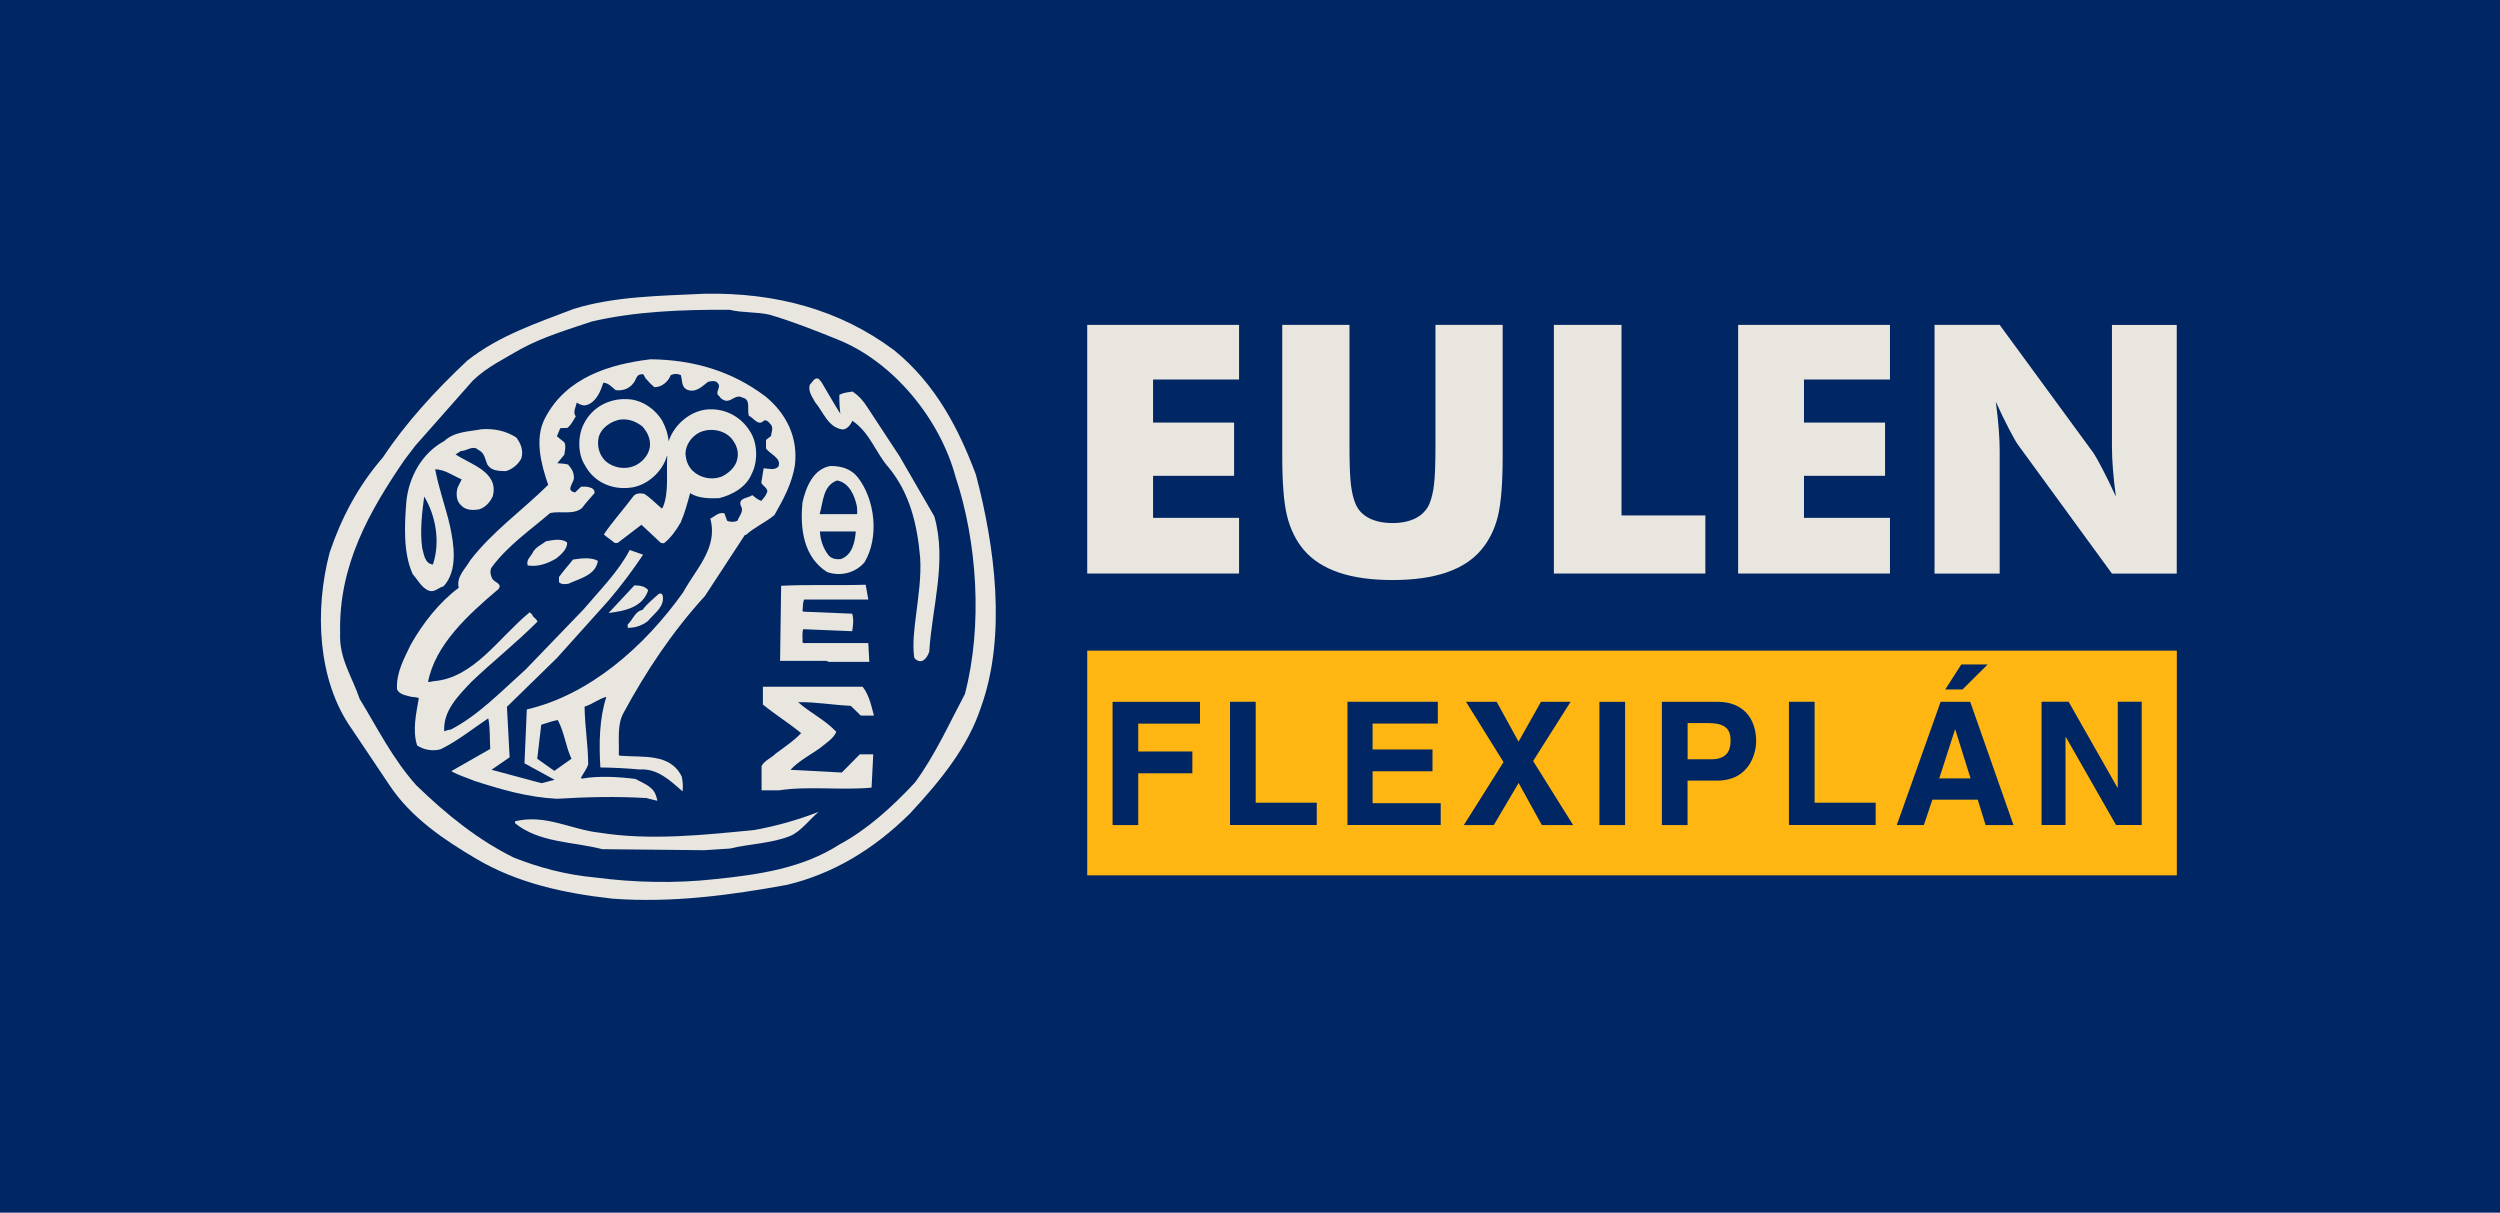<svg width="134" height="65" viewBox="0 0 134 65" fill="none" xmlns="http://www.w3.org/2000/svg">
<g clip-path="url(#clip0_242_511)">
<path d="M134 0H0V65H134V0Z" fill="#002664"/>
<path fill-rule="evenodd" clip-rule="evenodd" d="M58.276 30.741V17.414H66.414V20.342H61.805V22.65H66.147V25.504H61.805V27.757H66.414V30.741H58.276Z" fill="#E8E6DF"/>
<path fill-rule="evenodd" clip-rule="evenodd" d="M68.729 17.414H72.332V23.893C72.332 24.847 72.358 25.53 72.406 25.946C72.454 26.362 72.535 26.71 72.65 26.989C72.787 27.33 73.031 27.59 73.375 27.768C73.719 27.946 74.141 28.035 74.636 28.035C75.132 28.035 75.55 27.946 75.894 27.768C76.234 27.59 76.478 27.33 76.623 26.989C76.737 26.71 76.819 26.362 76.867 25.946C76.915 25.53 76.941 24.847 76.941 23.893V17.414H80.543V24.458C80.543 25.92 80.455 27 80.281 27.694C80.107 28.388 79.808 28.982 79.393 29.472C78.942 30.01 78.317 30.418 77.525 30.685C76.734 30.956 75.772 31.09 74.64 31.09C73.508 31.09 72.543 30.956 71.751 30.685C70.963 30.414 70.338 30.01 69.88 29.472C69.469 28.982 69.173 28.388 68.996 27.694C68.818 27 68.729 25.92 68.729 24.458V17.414Z" fill="#E8E6DF"/>
<path fill-rule="evenodd" clip-rule="evenodd" d="M83.288 30.741V17.414H86.913V27.627H91.407V30.741H83.288Z" fill="#E8E6DF"/>
<path fill-rule="evenodd" clip-rule="evenodd" d="M93.164 30.741V17.414H101.302V20.342H96.693V22.65H101.039V25.504H96.693V27.757H101.302V30.741H93.164Z" fill="#E8E6DF"/>
<path fill-rule="evenodd" clip-rule="evenodd" d="M103.691 30.741V17.414H107.183L112.202 24.268C112.299 24.409 112.458 24.688 112.679 25.111C112.901 25.534 113.146 26.035 113.412 26.618C113.338 26.065 113.286 25.575 113.253 25.144C113.22 24.714 113.201 24.331 113.201 23.997V17.417H116.674V30.745H113.201L108.182 23.864C108.078 23.723 107.915 23.445 107.697 23.021C107.475 22.598 107.235 22.105 106.976 21.533C107.05 22.09 107.102 22.587 107.135 23.018C107.168 23.448 107.183 23.83 107.183 24.165V30.745H103.691V30.741Z" fill="#E8E6DF"/>
<path fill-rule="evenodd" clip-rule="evenodd" d="M44.021 20.464C44.361 21.036 44.694 21.626 45.045 22.179C45.001 21.875 44.982 21.515 44.99 21.169C45.193 21.043 45.445 21.028 45.693 20.988C46.014 21.192 46.284 21.496 46.484 21.819L48.212 24.45L50.08 27.679C50.771 30.088 49.954 32.533 49.809 34.931C49.743 35.117 49.639 35.317 49.451 35.417C49.269 35.484 49.081 35.387 48.999 35.235C48.9 34.467 49.014 33.662 49.107 32.908C49.229 31.925 49.384 30.908 49.321 29.895C49.166 28.121 48.77 26.451 47.649 25.077C46.924 24.265 46.647 23.207 45.689 22.554C45.596 22.762 45.411 23.01 45.167 23.021C44.387 22.921 44.135 22.082 43.691 21.559C43.54 21.27 43.307 20.991 43.403 20.62C43.532 20.52 43.654 20.186 43.888 20.312L44.013 20.457L44.021 20.464Z" fill="#E8E6DF"/>
<path fill-rule="evenodd" clip-rule="evenodd" d="M27.66 23.441C27.128 23.103 26.514 22.962 25.826 23.006C25.119 23.136 24.361 23.129 23.814 23.637C22.615 24.287 21.927 25.552 21.783 26.848C21.679 28.158 21.605 29.639 22.123 30.778C22.393 31.079 22.593 31.502 22.985 31.661C23.303 31.769 23.506 31.483 23.776 31.427C24.553 30.574 24.335 29.216 24.117 28.18C23.88 27.16 23.514 26.169 23.325 25.152C23.865 25.17 24.291 25.508 24.746 25.694L24.531 26.128C24.431 26.451 24.453 26.863 24.727 27.1C24.975 27.356 25.363 27.364 25.696 27.297C26.018 27.193 26.284 26.903 26.414 26.592C26.754 25.274 25.175 24.881 24.42 24.354C24.513 24.294 24.612 24.231 24.709 24.172C25.03 24.179 25.341 23.838 25.644 24.116C25.985 24.276 26 24.636 26.129 24.91C26.347 25.248 26.743 25.244 27.117 25.252C27.45 25.155 27.786 24.892 27.945 24.565C28.071 24.142 27.908 23.745 27.657 23.43L27.66 23.441ZM23.203 30.258C22.77 30.214 22.722 29.709 22.63 29.375C22.504 28.455 22.619 27.501 22.737 26.614C23.351 27.623 23.614 29.052 23.203 30.258Z" fill="#E8E6DF"/>
<path fill-rule="evenodd" clip-rule="evenodd" d="M30.394 29.067C30.427 29.409 30.098 29.709 29.817 29.932C29.366 30.195 28.863 30.396 28.289 30.31C28.174 29.999 28.482 29.817 28.578 29.572C28.752 29.301 29.033 29.197 29.262 29.012C29.628 28.952 30.065 28.841 30.394 29.067Z" fill="#E8E6DF"/>
<path fill-rule="evenodd" clip-rule="evenodd" d="M32.047 30.062C31.925 30.845 31.049 31.012 30.464 31.29C30.298 31.312 30.079 31.338 29.961 31.201V30.93C30.194 30.607 30.471 30.292 30.716 29.991C31.122 29.932 31.681 29.85 32.047 30.062Z" fill="#E8E6DF"/>
<path fill-rule="evenodd" clip-rule="evenodd" d="M46.536 32.136H43.103C43.018 32.314 43.044 32.544 43.014 32.749L43.07 32.786L45.678 32.893C45.77 33.198 45.726 33.513 45.678 33.832L43.051 33.725C42.981 33.936 43.029 34.192 43.014 34.43L43.07 34.467H46.54L46.595 35.476H44.42L44.294 35.421H41.812L41.868 31.453V31.398C43.377 31.323 44.879 31.387 46.399 31.342L46.543 32.136H46.536Z" fill="#E8E6DF"/>
<path fill-rule="evenodd" clip-rule="evenodd" d="M34.744 31.632C34.444 32.574 33.453 32.752 32.621 32.856L34.004 31.375C34.278 31.383 34.551 31.405 34.74 31.628L34.744 31.632Z" fill="#E8E6DF"/>
<path fill-rule="evenodd" clip-rule="evenodd" d="M35.535 32.136C35.495 32.615 35.032 32.919 34.725 33.291C34.414 33.524 34.059 33.658 33.645 33.651V33.469C33.926 33.216 34.045 32.756 34.437 32.693C34.681 32.366 35.014 32.096 35.317 31.828C35.535 31.754 35.546 31.98 35.532 32.136H35.535Z" fill="#E8E6DF"/>
<path fill-rule="evenodd" clip-rule="evenodd" d="M46.233 36.805C46.588 37.258 46.699 37.815 46.843 38.356H46.14L45.6 37.833C44.646 37.792 43.728 37.618 42.778 37.636C43.425 38.212 44.194 38.561 44.827 39.225C44.672 39.592 44.276 39.826 43.984 40.071C43.444 40.465 42.844 40.758 42.367 41.263L45.119 41.407L46.088 40.431H46.806L46.717 42.216C45.082 42.372 43.355 42.12 41.757 42.361H40.821V41.062C40.976 40.758 41.331 40.643 41.576 40.394C42.038 40.041 42.519 39.741 42.941 39.295C42.282 38.757 41.546 38.297 40.891 37.763V36.809H46.229L46.233 36.805Z" fill="#E8E6DF"/>
<path fill-rule="evenodd" clip-rule="evenodd" d="M42.386 44.795C41.376 45.211 40.203 45.222 39.131 45.482L37.747 45.571L32.284 45.516C30.701 45.104 28.922 45.185 27.609 44.127V44.02C29.251 43.623 30.608 44.469 32.14 44.632C34.84 45.066 37.766 44.751 40.444 44.487C41.635 44.269 42.774 43.946 43.876 43.515C43.418 43.901 42.948 44.539 42.386 44.795Z" fill="#E8E6DF"/>
<path fill-rule="evenodd" clip-rule="evenodd" d="M47.904 18.753C50.153 20.579 51.389 22.981 52.31 25.445C53.316 29.264 53.971 34.055 52.58 37.907C51.885 40.038 50.398 41.856 48.788 43.59C46.85 45.516 44.661 46.837 42.171 47.431C39.182 47.973 36.061 48.407 32.843 48.169C30.235 47.883 27.738 47.334 25.545 46.043C23.851 45.044 22.038 43.846 20.869 42.075L18.838 39.047C17.019 36.471 16.852 32.7 17.67 29.613C18.291 27.772 19.19 26.05 20.529 24.51C21.746 22.665 23.344 20.928 25.042 19.332C26.765 17.974 28.785 17.313 30.756 16.556C32.931 15.881 35.376 15.859 37.784 15.743C41.598 15.68 45.008 16.597 47.904 18.757V18.753ZM41.272 16.875C42.508 17.239 43.699 17.714 44.886 18.193C47.919 19.403 50.394 22.498 51.215 25.552C52.377 29.041 52.684 33.517 51.718 37.202C50.867 38.802 50.139 40.446 49.04 41.945C47.812 43.263 46.473 44.469 44.997 45.263C43.037 46.529 40.695 46.882 38.31 47.123C36.22 47.36 33.963 47.305 31.91 47.034C30.364 46.893 28.922 46.514 27.542 45.968C25.648 45.037 23.936 43.667 22.312 42.09C21.032 40.654 20.229 39.021 19.275 37.455C18.89 36.3 18.162 35.284 18.232 33.936C18.143 30.325 19.778 27.43 21.683 24.647L22.26 23.89L25.352 20.39C26.129 19.651 27.035 19.228 27.904 18.713C29.107 18.059 30.42 17.67 31.714 17.235C34.037 16.69 36.567 16.59 39.105 16.605C39.797 16.775 40.584 16.709 41.28 16.875H41.272Z" fill="#E8E6DF"/>
<path fill-rule="evenodd" clip-rule="evenodd" d="M41.002 21.225C42.156 22.164 42.792 23.456 42.604 24.959C42.445 25.927 41.986 26.773 41.509 27.608C41.017 28.013 40.459 28.243 39.981 28.674H39.926L37.788 31.94C36.009 33.895 34.611 36.011 33.419 38.215C33.064 38.854 33.198 39.693 33.168 40.468L33.224 40.505C34.444 40.613 35.927 40.342 36.549 41.641C36.59 41.886 36.623 42.179 36.586 42.417C35.901 41.819 35.236 41.181 34.285 41.244C33.59 41.181 32.891 41.144 32.18 41.136C32.099 39.841 32.125 38.498 32.502 37.351C32.106 37.447 31.748 37.755 31.333 37.874C31.345 38.902 31.518 39.904 31.529 40.958C31.452 41.229 31.263 41.448 31.134 41.697L31.189 41.734C32.099 41.574 33.153 41.637 34.063 41.752C34.444 41.975 34.969 42.131 35.143 42.599C35.173 42.706 35.221 42.803 35.232 42.921L34.711 42.795V42.814L34.673 42.758L34.655 42.777C33.072 42.68 31.463 42.717 29.854 42.814C28.278 42.736 26.85 42.313 25.43 41.856C25.016 41.678 24.579 41.563 24.191 41.333L26.277 40.142C26.24 39.618 26.284 39.013 26.17 38.501C25.323 39.073 24.516 39.722 23.617 40.16C23.185 40.279 22.711 40.19 22.36 39.96C22.093 39.143 22.312 38.219 22.449 37.417C22.323 37.366 22.175 37.366 22.034 37.347C21.761 37.269 21.417 37.236 21.28 36.95C21.228 36.048 21.661 35.302 22.016 34.552C22.645 33.443 23.503 32.315 24.587 31.505C24.45 30.901 24.938 30.507 25.197 30.043C26.384 28.492 27.997 27.356 29.384 25.987C29.007 24.903 28.63 23.5 29.221 22.398C30.342 20.242 32.658 19.522 34.866 19.258C37.17 19.28 39.227 19.896 40.995 21.225H41.002ZM36.815 20.884C37.285 21.077 37.618 20.724 37.947 20.468C38.106 20.431 38.372 20.364 38.487 20.557C38.676 20.787 38.261 21.036 38.561 21.244C38.631 21.37 38.757 21.437 38.883 21.477C39.23 21.537 39.43 21.106 39.8 21.314C40.263 21.399 40.029 21.964 40.14 22.287C40.399 22.387 40.636 22.877 40.95 22.539C41.139 22.487 41.243 22.684 41.346 22.791C41.45 22.98 41.346 23.17 41.328 23.366L41.058 23.582V24.035C41.276 24.357 41.901 24.543 41.724 25.007C41.516 25.226 41.198 25.118 40.932 25.096L40.806 25.872C40.88 26.065 41.235 26.187 41.095 26.432C41.036 26.584 40.921 26.714 40.806 26.848C40.625 26.785 40.473 26.662 40.322 26.54C40.107 26.71 39.538 26.677 39.711 27.115C39.893 27.412 39.615 27.657 39.53 27.909C39.375 27.991 39.123 27.991 38.972 27.909L38.827 27.512C38.505 27.442 38.313 27.679 38.073 27.802C38.502 29.364 37.289 30.511 36.615 31.75C34.518 34.697 31.574 37.251 28.237 38.026L28.112 40.914L29.728 41.797L29.025 41.979L26.347 41.259L27.316 40.591L27.172 37.885L29.85 35.269L32.654 32.148C33.312 31.368 33.919 30.559 34.47 29.731L33.752 29.479C33.153 30.637 32.154 31.628 31.27 32.671L28.178 35.881C26.872 37.05 25.63 38.353 24.15 39.11C24.024 39.11 23.921 39.166 23.81 39.199C23.747 38.108 24.531 37.325 25.267 36.549C26.432 35.436 27.679 34.452 28.807 33.32C28.755 33.138 28.552 33.105 28.518 32.923C28.467 32.905 28.433 32.849 28.393 32.816C26.728 34.181 25.393 36.349 23.233 36.512C23.137 36.531 23.048 36.56 22.944 36.549C23.329 34.552 25.101 32.938 26.721 31.572C26.943 31.279 26.491 31.216 26.381 31.012C26.296 30.841 26.236 30.57 26.362 30.399C27.216 29.241 28.426 28.41 29.491 27.497C30.046 27.378 30.753 27.612 31.2 27.226C31.407 26.937 31.644 26.699 31.866 26.432C31.888 26.25 31.748 26.15 31.596 26.124C31.466 26.065 31.3 26.094 31.148 26.087L30.823 26.395C30.242 26.276 30.856 25.838 30.753 25.512C30.745 25.267 30.605 25.077 30.446 24.899C30.264 24.847 30.065 24.847 29.869 24.829L30.246 24.376C30.272 24.164 30.353 23.905 30.246 23.708L29.85 23.385L30.031 22.951L30.427 22.932C30.627 22.75 30.73 22.531 30.86 22.32C30.69 22.086 30.867 21.815 30.915 21.581C31.052 21.663 31.248 21.778 31.455 21.707C31.962 21.544 32.191 20.976 32.336 20.516C32.591 20.509 32.794 20.743 33.002 20.913C33.431 20.965 33.804 20.802 34.026 20.427C34.1 20.279 34.148 20.082 34.352 20.067C34.551 19.982 34.529 20.256 34.659 20.338C34.788 20.494 34.914 20.62 35.073 20.754C35.472 20.754 35.813 20.464 35.953 20.104C36.123 20.023 36.319 20.023 36.493 20.104C36.575 20.375 36.519 20.75 36.819 20.88L36.815 20.884ZM29.895 38.594C30.25 39.236 30.316 40.004 30.631 40.669L29.713 41.318L28.796 40.669L29.011 38.846C29.303 38.761 29.584 38.65 29.891 38.594H29.895Z" fill="#E8E6DF"/>
<path fill-rule="evenodd" clip-rule="evenodd" d="M35.498 22.557C35.676 22.895 35.805 23.255 35.839 23.656C36.123 22.762 37.022 21.982 37.995 21.941C38.935 21.897 39.778 22.383 40.24 23.185C40.607 23.793 40.625 24.755 40.296 25.386C40.004 26.12 39.234 26.536 38.535 26.703C37.995 26.721 37.422 26.71 36.989 26.432C36.849 26.963 36.704 27.501 36.486 28.002C36.257 28.403 35.961 28.826 35.587 29.119L35.424 29.101L34.381 28.128L33.105 29.101H32.943C32.758 28.93 32.55 28.818 32.365 28.648C32.806 27.987 33.412 27.315 33.912 26.647C34.048 26.425 34.3 26.428 34.522 26.465C34.862 26.673 35.154 26.992 35.476 27.26L35.532 27.186C35.868 26.376 35.706 25.341 35.765 24.443H35.746C35.51 25.289 34.666 26.046 33.786 26.139C32.806 26.265 31.833 25.842 31.359 24.948C30.96 24.343 30.96 23.37 31.289 22.728C31.751 21.782 32.761 21.281 33.823 21.411C34.496 21.5 35.121 21.945 35.495 22.546L35.498 22.557ZM34.437 22.866C34.714 23.174 34.884 23.545 34.833 23.964C34.759 24.424 34.381 24.832 33.952 24.992C33.438 25.185 32.835 25.059 32.443 24.703C32.114 24.372 31.995 23.912 32.084 23.459C32.214 22.932 32.75 22.572 33.253 22.487C33.719 22.442 34.1 22.595 34.441 22.866H34.437ZM39.219 23.515C39.475 23.827 39.626 24.227 39.508 24.651C39.412 25.055 39.031 25.386 38.665 25.552C38.143 25.745 37.529 25.619 37.137 25.244C36.871 24.988 36.763 24.662 36.741 24.305C36.756 23.838 37.059 23.407 37.477 23.188C38.032 22.917 38.794 23.025 39.219 23.511V23.515Z" fill="#E8E6DF"/>
<path fill-rule="evenodd" clip-rule="evenodd" d="M45.981 25.589C46.909 26.788 47.135 28.8 46.34 30.136C45.848 30.715 45.038 30.915 44.328 30.659C43.088 29.872 42.867 28.369 43.014 26.925C43.188 26.139 43.584 25.137 44.505 24.977C45.078 24.977 45.6 25.111 45.981 25.589ZM45.925 27.141C45.955 27.267 45.937 27.415 45.944 27.556H43.932C44.132 26.911 44.094 26.035 44.868 25.753C45.515 25.868 45.818 26.577 45.929 27.141H45.925ZM45.87 28.492C45.822 29.056 45.689 29.753 45.06 29.969C44.816 29.991 44.594 29.954 44.431 29.787C44.124 29.412 43.976 28.952 43.947 28.488H45.87V28.492Z" fill="#E8E6DF"/>
<path d="M116.678 34.875H58.276V46.919H116.678V34.875Z" fill="#FFB612"/>
<path d="M61.01 44.224H59.634V37.618H64.32V38.787H61.01V40.279H63.91V41.448H61.01V44.228V44.224Z" fill="#002664"/>
<path d="M67.305 43.025H70.579V44.22H65.929V37.614H67.305V43.025Z" fill="#002664"/>
<path d="M77.067 38.783H73.571V40.171H76.782V41.34H73.571V43.051H77.222V44.22H72.225V37.614H77.067V38.783Z" fill="#002664"/>
<path d="M84.324 44.224H82.644L81.398 41.968L80.066 44.224H78.461L80.588 40.847L78.579 37.618H80.222L81.394 39.752L82.596 37.618H84.183L82.175 40.791L84.32 44.224H84.324Z" fill="#002664"/>
<path d="M87.105 44.224H85.729V37.618H87.105V44.224Z" fill="#002664"/>
<path d="M90.453 44.224H89.077V37.618H92.084C93.36 37.618 94.13 38.438 94.13 39.733C94.13 40.331 93.8 41.841 92.029 41.841H90.453V44.224ZM91.729 40.698C92.757 40.698 92.757 39.964 92.757 39.667C92.757 39.021 92.398 38.757 91.548 38.757H90.457V40.698H91.733H91.729Z" fill="#002664"/>
<path d="M97.263 43.025H100.536V44.22H95.887V37.614H97.263V43.025Z" fill="#002664"/>
<path d="M103.118 44.224H101.668L104.017 37.618H105.604L107.923 44.224H106.428L106.007 42.862H103.577L103.118 44.224ZM103.943 41.723H105.622L104.805 39.11H104.786L103.943 41.723ZM105.189 36.957H104.265L105.126 35.614H106.539L105.189 36.957Z" fill="#002664"/>
<path d="M113.512 37.614H114.795V44.22H113.419L110.73 39.507H110.712V44.22H109.428V37.614H110.878L113.493 42.216H113.512V37.614Z" fill="#002664"/>
</g>
<defs>
<clipPath id="clip0_242_511">
<rect width="134" height="65" fill="white"/>
</clipPath>
</defs>
</svg>
